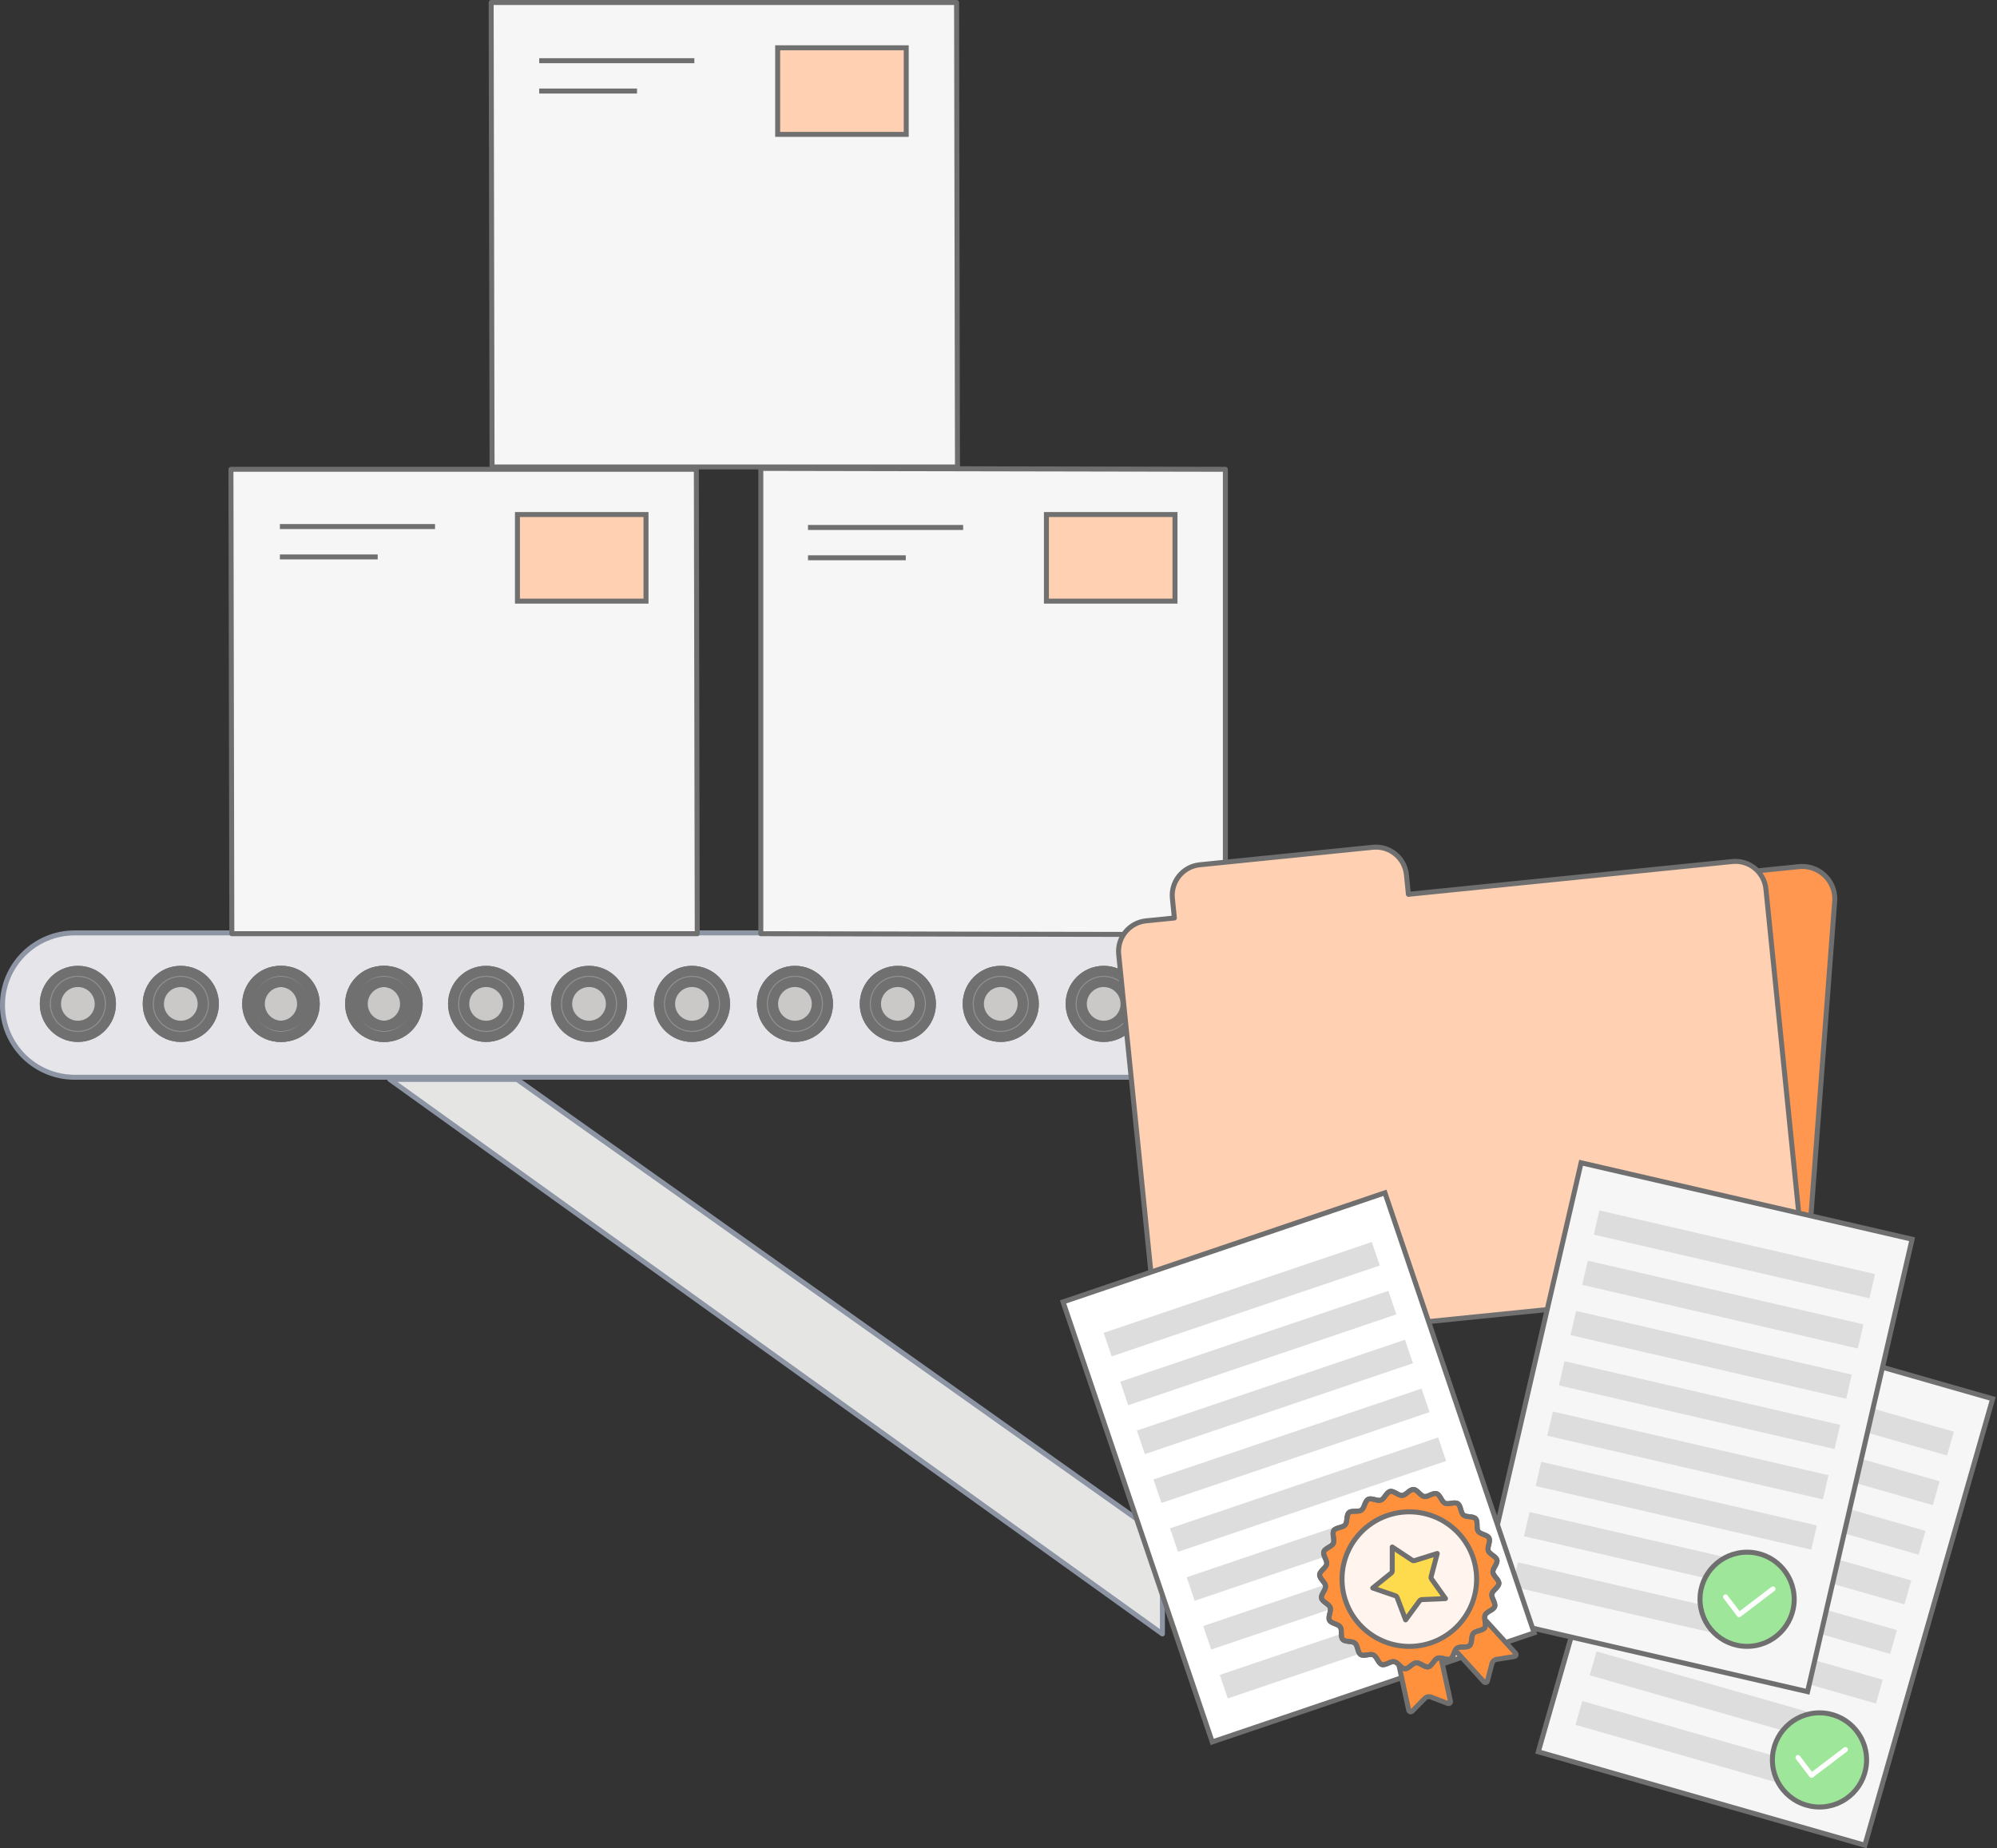 <?xml version="1.0" encoding="utf-8"?>
<!-- Generator: Adobe Illustrator 26.0.3, SVG Export Plug-In . SVG Version: 6.00 Build 0)  -->
<svg version="1.1" id="Layer_1" xmlns="http://www.w3.org/2000/svg" xmlns:xlink="http://www.w3.org/1999/xlink" x="0px" y="0px"
	 viewBox="0 0 400.29 370.56" style="enable-background:new 0 0 400.29 370.56;" xml:space="preserve">
<rect x="0" y="0" width="400.29" height="370.56" fill="#333333" stroke="none"/>
<style type="text/css">
	.st0{fill:#E5E5E4;}
	.st1{fill:none;stroke:#8D95A5;stroke-linecap:round;stroke-linejoin:round;}
	.st2{fill:#E6E6EA;}
	.st3{fill:#8E8F92;}
	.st4{fill:none;stroke:#707070;}
	.st5{fill:#CAC9C7;}
	.st6{fill:#666767;}
	.st7{fill:#F6F6F6;}
	.st8{fill:none;stroke:#6F6F70;stroke-linejoin:round;}
	.st9{fill:#FFD1B2;}
	.st10{fill:#FF9751;}
	.st11{fill:none;stroke:#6F6F70;stroke-linecap:round;stroke-linejoin:round;}
	.st12{fill:none;stroke:#6F6F70;stroke-width:1;stroke-miterlimit:10;}
	.st13{fill:#DDDDDD;}
	.st14{fill:#9EE69A;}
	.st15{fill:none;stroke:#6F6F70;stroke-width:1;stroke-miterlimit:4.001;}
	.st16{fill:none;stroke:#FFFFFF;stroke-linecap:round;stroke-linejoin:round;}
	.st17{fill:none;stroke:#6F6F70;stroke-width:1;stroke-miterlimit:10;}
	.st18{fill:#FFFFFF;}
	.st19{fill:none;stroke:#6F6F70;stroke-width:1;stroke-miterlimit:10.003;}
	.st20{fill:#FF913D;}
	.st21{fill:none;stroke:#6F6F70;stroke-miterlimit:10;}
	.st22{fill:#FFF4EE;}
	.st23{fill:none;stroke:#707070;stroke-width:1;stroke-miterlimit:4;}
	.st24{fill:#FEDB4D;}
</style>
<g id="Layer_7">
	<polygon class="st0" points="233,327.59 78.12,216.41 103.63,216.41 233,308.2 	"/>
	<polygon class="st1" points="233,327.59 78.12,216.41 103.63,216.41 233,308.2 	"/>
	<path class="st2" d="M14.97,187.04h234.98c7.99,0,14.47,6.48,14.47,14.47s-6.48,14.47-14.47,14.47H14.97
		c-7.99,0-14.47-6.48-14.47-14.47C0.5,193.52,6.97,187.04,14.97,187.04"/>
	<path class="st1" d="M14.97,187.04h234.98c7.99,0,14.47,6.48,14.47,14.47s-6.48,14.47-14.47,14.47H14.97
		c-7.99,0-14.47-6.48-14.47-14.47C0.5,193.52,6.97,187.04,14.97,187.04z"/>
	<path class="st3" d="M36.24,194.14c3.94,0,7.13,3.2,7.13,7.13c0,3.94-3.2,7.13-7.13,7.13c-3.94,0-7.13-3.19-7.13-7.13
		S32.3,194.14,36.24,194.14L36.24,194.14z M15.61,194.14c3.94,0,7.13,3.19,7.13,7.13s-3.19,7.13-7.13,7.13s-7.13-3.19-7.13-7.13
		C8.47,197.33,11.67,194.14,15.61,194.14"/>
	<path class="st4" d="M36.24,194.14c3.94,0,7.13,3.2,7.13,7.13c0,3.94-3.2,7.13-7.13,7.13c-3.94,0-7.13-3.19-7.13-7.13
		S32.3,194.14,36.24,194.14L36.24,194.14z M15.61,194.14c3.94,0,7.13,3.19,7.13,7.13s-3.19,7.13-7.13,7.13s-7.13-3.19-7.13-7.13
		C8.47,197.33,11.67,194.14,15.61,194.14z"/>
	<path class="st5" d="M36.24,196.39c2.69,0,4.88,2.19,4.88,4.88s-2.19,4.88-4.88,4.88c-2.69,0-4.88-2.18-4.88-4.88
		C31.36,198.58,33.55,196.39,36.24,196.39L36.24,196.39z M15.61,196.39c2.7,0,4.88,2.18,4.88,4.88c0,2.7-2.18,4.88-4.88,4.88
		c-2.69,0-4.88-2.18-4.88-4.87C10.72,198.58,12.9,196.4,15.61,196.39L15.61,196.39L15.61,196.39z"/>
	<path class="st4" d="M36.24,196.39c2.69,0,4.88,2.19,4.88,4.88s-2.19,4.88-4.88,4.88c-2.69,0-4.88-2.18-4.88-4.88
		C31.36,198.58,33.55,196.39,36.24,196.39L36.24,196.39z M15.61,196.39c2.7,0,4.88,2.18,4.88,4.88c0,2.7-2.18,4.88-4.88,4.88
		c-2.69,0-4.88-2.18-4.88-4.87C10.72,198.58,12.9,196.4,15.61,196.39L15.61,196.39L15.61,196.39z"/>
	<path class="st6" d="M43.37,201.27c0-3.94-3.19-7.13-7.13-7.13s-7.13,3.19-7.13,7.13s3.2,7.13,7.13,7.13
		C40.18,208.4,43.37,205.21,43.37,201.27 M42.37,201.27c0,3.38-2.75,6.13-6.13,6.13s-6.13-2.75-6.13-6.13s2.74-6.13,6.13-6.13
		S42.37,197.89,42.37,201.27"/>
	<path class="st4" d="M43.37,201.27c0-3.94-3.19-7.13-7.13-7.13s-7.13,3.19-7.13,7.13s3.2,7.13,7.13,7.13
		C40.18,208.4,43.37,205.21,43.37,201.27z M42.37,201.27c0,3.38-2.75,6.13-6.13,6.13s-6.13-2.75-6.13-6.13s2.74-6.13,6.13-6.13
		S42.37,197.89,42.37,201.27z"/>
	<path class="st6" d="M41.12,201.27c0-2.69-2.18-4.88-4.88-4.88l0,0c-2.7,0-4.88,2.19-4.88,4.88s2.19,4.88,4.88,4.88
		C38.94,206.15,41.12,203.97,41.12,201.27L41.12,201.27z M40.12,201.27c0,2.14-1.74,3.88-3.88,3.88s-3.88-1.74-3.88-3.88
		s1.74-3.88,3.88-3.88C38.38,197.4,40.12,199.13,40.12,201.27"/>
	<path class="st4" d="M41.12,201.27c0-2.69-2.18-4.88-4.88-4.88l0,0c-2.7,0-4.88,2.19-4.88,4.88s2.19,4.88,4.88,4.88
		C38.94,206.15,41.12,203.97,41.12,201.27L41.12,201.27z M40.12,201.27c0,2.14-1.74,3.88-3.88,3.88s-3.88-1.74-3.88-3.88
		s1.74-3.88,3.88-3.88C38.38,197.4,40.12,199.13,40.12,201.27z"/>
	<path class="st6" d="M20.49,201.27c0-2.7-2.18-4.88-4.88-4.89c-2.7,0-4.88,2.19-4.88,4.88l0,0c0,2.7,2.18,4.88,4.88,4.88
		C18.31,206.15,20.49,203.97,20.49,201.27L20.49,201.27z M19.49,201.27c0,2.14-1.74,3.88-3.88,3.88s-3.88-1.74-3.88-3.88
		s1.74-3.88,3.88-3.88S19.49,199.13,19.49,201.27L19.49,201.27z"/>
	<path class="st4" d="M20.49,201.27c0-2.7-2.18-4.88-4.88-4.89c-2.7,0-4.88,2.19-4.88,4.88l0,0c0,2.7,2.18,4.88,4.88,4.88
		C18.31,206.15,20.49,203.97,20.49,201.27L20.49,201.27z M19.49,201.27c0,2.14-1.74,3.88-3.88,3.88s-3.88-1.74-3.88-3.88
		s1.74-3.88,3.88-3.88S19.49,199.13,19.49,201.27L19.49,201.27z"/>
	<path class="st6" d="M22.74,201.27c0-3.94-3.19-7.13-7.13-7.13s-7.13,3.19-7.13,7.13s3.2,7.13,7.13,7.13
		C19.55,208.4,22.74,205.21,22.74,201.27 M21.74,201.27c-0.01,3.38-2.75,6.13-6.13,6.13c-3.38-0.01-6.13-2.75-6.13-6.13
		c0.01-3.38,2.75-6.13,6.13-6.13S21.74,197.89,21.74,201.27"/>
	<path class="st4" d="M22.74,201.27c0-3.94-3.19-7.13-7.13-7.13s-7.13,3.19-7.13,7.13s3.2,7.13,7.13,7.13
		C19.55,208.4,22.74,205.21,22.74,201.27z M21.74,201.27c-0.01,3.38-2.75,6.13-6.13,6.13c-3.38-0.01-6.13-2.75-6.13-6.13
		c0.01-3.38,2.75-6.13,6.13-6.13S21.74,197.89,21.74,201.27z"/>
	<path class="st3" d="M241.87,194.14c3.94,0,7.13,3.2,7.13,7.13c0,3.94-3.19,7.13-7.13,7.13s-7.13-3.19-7.13-7.13
		C234.73,197.33,237.93,194.14,241.87,194.14L241.87,194.14z M221.23,194.14c3.94,0,7.13,3.19,7.13,7.13s-3.19,7.13-7.13,7.13
		s-7.13-3.19-7.13-7.13S217.29,194.14,221.23,194.14L221.23,194.14L221.23,194.14z M200.6,194.14c3.94,0,7.13,3.19,7.13,7.13
		s-3.19,7.13-7.13,7.13s-7.13-3.19-7.13-7.13S196.66,194.14,200.6,194.14L200.6,194.14z M179.97,194.14c3.94,0,7.13,3.2,7.13,7.13
		c0,3.94-3.19,7.13-7.13,7.13s-7.13-3.19-7.13-7.13C172.84,197.33,176.03,194.14,179.97,194.14L179.97,194.14z M159.34,194.14
		c3.94,0,7.13,3.2,7.13,7.13c0,3.94-3.2,7.13-7.13,7.13c-3.94,0-7.13-3.19-7.13-7.13C152.2,197.33,155.4,194.14,159.34,194.14
		L159.34,194.14L159.34,194.14z M138.7,194.14c3.94,0,7.13,3.19,7.13,7.13s-3.19,7.13-7.13,7.13s-7.13-3.19-7.13-7.13l0,0
		C131.57,197.33,134.76,194.14,138.7,194.14L138.7,194.14z M118.07,194.14c3.94,0,7.13,3.19,7.13,7.13s-3.19,7.13-7.13,7.13
		c-3.94,0-7.13-3.19-7.13-7.13C110.94,197.33,114.13,194.14,118.07,194.14L118.07,194.14L118.07,194.14z M97.44,194.14
		c3.94,0,7.13,3.19,7.13,7.13s-3.19,7.13-7.13,7.13c-3.94,0-7.13-3.19-7.13-7.13l0,0C90.31,197.33,93.5,194.14,97.44,194.14
		L97.44,194.14z M76.8,194.14c3.94,0,7.13,3.19,7.13,7.13s-3.19,7.13-7.13,7.13c-3.94,0-7.13-3.19-7.13-7.13
		S72.87,194.14,76.8,194.14L76.8,194.14z M56.17,194.14c3.94,0,7.13,3.19,7.13,7.13s-3.19,7.13-7.13,7.13s-7.13-3.19-7.13-7.13l0,0
		C49.04,197.33,52.23,194.14,56.17,194.14L56.17,194.14L56.17,194.14z M77.09,194.14c3.94,0,7.13,3.19,7.14,7.13
		c0,3.94-3.19,7.13-7.13,7.14c-3.94,0-7.13-3.19-7.14-7.13l0,0C69.96,197.33,73.16,194.14,77.09,194.14L77.09,194.14z M56.46,194.14
		c3.94,0,7.13,3.19,7.13,7.13s-3.19,7.13-7.13,7.13s-7.13-3.19-7.13-7.13l0,0C49.33,197.33,52.52,194.14,56.46,194.14L56.46,194.14
		L56.46,194.14z"/>
	<path class="st4" d="M241.87,194.14c3.94,0,7.13,3.2,7.13,7.13c0,3.94-3.19,7.13-7.13,7.13s-7.13-3.19-7.13-7.13
		C234.73,197.33,237.93,194.14,241.87,194.14L241.87,194.14z M221.23,194.14c3.94,0,7.13,3.19,7.13,7.13s-3.19,7.13-7.13,7.13
		s-7.13-3.19-7.13-7.13S217.29,194.14,221.23,194.14L221.23,194.14L221.23,194.14z M200.6,194.14c3.94,0,7.13,3.19,7.13,7.13
		s-3.19,7.13-7.13,7.13s-7.13-3.19-7.13-7.13S196.66,194.14,200.6,194.14L200.6,194.14z M179.97,194.14c3.94,0,7.13,3.2,7.13,7.13
		c0,3.94-3.19,7.13-7.13,7.13s-7.13-3.19-7.13-7.13C172.84,197.33,176.03,194.14,179.97,194.14L179.97,194.14z M159.34,194.14
		c3.94,0,7.13,3.2,7.13,7.13c0,3.94-3.2,7.13-7.13,7.13c-3.94,0-7.13-3.19-7.13-7.13C152.2,197.33,155.4,194.14,159.34,194.14
		L159.34,194.14L159.34,194.14z M138.7,194.14c3.94,0,7.13,3.19,7.13,7.13s-3.19,7.13-7.13,7.13s-7.13-3.19-7.13-7.13l0,0
		C131.57,197.33,134.76,194.14,138.7,194.14L138.7,194.14z M118.07,194.14c3.94,0,7.13,3.19,7.13,7.13s-3.19,7.13-7.13,7.13
		c-3.94,0-7.13-3.19-7.13-7.13C110.94,197.33,114.13,194.14,118.07,194.14L118.07,194.14L118.07,194.14z M97.44,194.14
		c3.94,0,7.13,3.19,7.13,7.13s-3.19,7.13-7.13,7.13c-3.94,0-7.13-3.19-7.13-7.13l0,0C90.31,197.33,93.5,194.14,97.44,194.14
		L97.44,194.14z M76.8,194.14c3.94,0,7.13,3.19,7.13,7.13s-3.19,7.13-7.13,7.13c-3.94,0-7.13-3.19-7.13-7.13
		S72.87,194.14,76.8,194.14L76.8,194.14z M56.17,194.14c3.94,0,7.13,3.19,7.13,7.13s-3.19,7.13-7.13,7.13s-7.13-3.19-7.13-7.13l0,0
		C49.04,197.33,52.23,194.14,56.17,194.14L56.17,194.14L56.17,194.14z M77.09,194.14c3.94,0,7.13,3.19,7.14,7.13
		c0,3.94-3.19,7.13-7.13,7.14c-3.94,0-7.13-3.19-7.14-7.13l0,0C69.96,197.33,73.16,194.14,77.09,194.14L77.09,194.14z M56.46,194.14
		c3.94,0,7.13,3.19,7.13,7.13s-3.19,7.13-7.13,7.13s-7.13-3.19-7.13-7.13l0,0C49.33,197.33,52.52,194.14,56.46,194.14L56.46,194.14
		L56.46,194.14z"/>
	<path class="st5" d="M241.87,196.39c2.69,0,4.88,2.19,4.88,4.88s-2.19,4.88-4.88,4.88s-4.88-2.18-4.88-4.88
		C236.98,198.58,239.17,196.39,241.87,196.39L241.87,196.39z M221.23,196.39c2.7,0,4.88,2.18,4.88,4.88c0,2.69-2.18,4.88-4.88,4.88
		c-2.69,0-4.88-2.18-4.88-4.87c-0.01-2.69,2.17-4.88,4.87-4.89L221.23,196.39L221.23,196.39z M200.6,196.39
		c2.7,0,4.88,2.19,4.88,4.88c0,2.7-2.19,4.88-4.88,4.88s-4.88-2.19-4.88-4.88S197.9,196.39,200.6,196.39L200.6,196.39L200.6,196.39z
		 M179.97,196.39c2.69,0.01,4.87,2.19,4.87,4.89c-0.01,2.69-2.19,4.87-4.89,4.87c-2.69-0.01-4.87-2.19-4.87-4.88
		S177.26,196.39,179.97,196.39L179.97,196.39L179.97,196.39z M159.34,196.39c2.7,0.01,4.88,2.19,4.87,4.89
		c0,2.7-2.19,4.88-4.89,4.87c-2.69,0-4.87-2.18-4.87-4.87c-0.01-2.7,2.18-4.88,4.87-4.89H159.34L159.34,196.39z M138.7,196.39
		c2.7,0,4.88,2.19,4.88,4.88s-2.18,4.88-4.88,4.88c-2.69,0-4.88-2.18-4.88-4.88C133.82,198.58,136.01,196.39,138.7,196.39
		L138.7,196.39L138.7,196.39z M118.07,196.39c2.7,0,4.88,2.19,4.88,4.88c0,2.7-2.18,4.88-4.88,4.88s-4.88-2.19-4.88-4.88
		C113.19,198.58,115.37,196.39,118.07,196.39L118.07,196.39L118.07,196.39z M97.44,196.39c2.69,0,4.88,2.19,4.88,4.88
		s-2.18,4.88-4.88,4.88s-4.88-2.18-4.88-4.88C92.56,198.58,94.74,196.39,97.44,196.39L97.44,196.39L97.44,196.39z M76.81,196.39
		c2.7,0,4.88,2.19,4.87,4.89c0,2.7-2.19,4.88-4.89,4.87c-2.69,0-4.87-2.18-4.87-4.87C71.92,198.58,74.11,196.39,76.81,196.39
		L76.81,196.39z M56.18,196.39c2.7,0,4.88,2.18,4.88,4.88c0,2.69-2.18,4.88-4.88,4.88c-2.69,0-4.88-2.18-4.88-4.87
		C51.29,198.58,53.48,196.39,56.18,196.39L56.18,196.39L56.18,196.39z M77.1,196.39c2.7,0,4.88,2.18,4.88,4.88
		c0,2.69-2.18,4.88-4.88,4.88c-2.69,0-4.88-2.18-4.88-4.87C72.21,198.58,74.4,196.39,77.1,196.39L77.1,196.39L77.1,196.39z
		 M51.59,201.28c0-2.69,2.18-4.88,4.88-4.88s4.88,2.18,4.88,4.88c0,2.7-2.18,4.88-4.88,4.88S51.59,203.97,51.59,201.28"/>
	<path class="st4" d="M241.87,196.39c2.69,0,4.88,2.19,4.88,4.88s-2.19,4.88-4.88,4.88s-4.88-2.18-4.88-4.88
		C236.98,198.58,239.17,196.39,241.87,196.39L241.87,196.39z M221.23,196.39c2.7,0,4.88,2.18,4.88,4.88c0,2.69-2.18,4.88-4.88,4.88
		c-2.69,0-4.88-2.18-4.88-4.87c-0.01-2.69,2.17-4.88,4.87-4.89L221.23,196.39L221.23,196.39z M200.6,196.39
		c2.7,0,4.88,2.19,4.88,4.88c0,2.7-2.19,4.88-4.88,4.88s-4.88-2.19-4.88-4.88S197.9,196.39,200.6,196.39L200.6,196.39L200.6,196.39z
		 M179.97,196.39c2.69,0.01,4.87,2.19,4.87,4.89c-0.01,2.69-2.19,4.87-4.89,4.87c-2.69-0.01-4.87-2.19-4.87-4.88
		S177.26,196.39,179.97,196.39L179.97,196.39L179.97,196.39z M159.34,196.39c2.7,0.01,4.88,2.19,4.87,4.89
		c0,2.7-2.19,4.88-4.89,4.87c-2.69,0-4.87-2.18-4.87-4.87c-0.01-2.7,2.18-4.88,4.87-4.89H159.34L159.34,196.39z M138.7,196.39
		c2.7,0,4.88,2.19,4.88,4.88s-2.18,4.88-4.88,4.88c-2.69,0-4.88-2.18-4.88-4.88C133.82,198.58,136.01,196.39,138.7,196.39
		L138.7,196.39L138.7,196.39z M118.07,196.39c2.7,0,4.88,2.19,4.88,4.88c0,2.7-2.18,4.88-4.88,4.88s-4.88-2.19-4.88-4.88
		C113.19,198.58,115.37,196.39,118.07,196.39L118.07,196.39L118.07,196.39z M97.44,196.39c2.69,0,4.88,2.19,4.88,4.88
		s-2.18,4.88-4.88,4.88s-4.88-2.18-4.88-4.88C92.56,198.58,94.74,196.39,97.44,196.39L97.44,196.39L97.44,196.39z M76.81,196.39
		c2.7,0,4.88,2.19,4.87,4.89c0,2.7-2.19,4.88-4.89,4.87c-2.69,0-4.87-2.18-4.87-4.87C71.92,198.58,74.11,196.39,76.81,196.39
		L76.81,196.39z M56.18,196.39c2.7,0,4.88,2.18,4.88,4.88c0,2.69-2.18,4.88-4.88,4.88c-2.69,0-4.88-2.18-4.88-4.87
		C51.29,198.58,53.48,196.39,56.18,196.39L56.18,196.39L56.18,196.39z M77.1,196.39c2.7,0,4.88,2.18,4.88,4.88
		c0,2.69-2.18,4.88-4.88,4.88c-2.69,0-4.88-2.18-4.88-4.87C72.21,198.58,74.4,196.39,77.1,196.39L77.1,196.39L77.1,196.39z
		 M51.59,201.28c0-2.69,2.18-4.88,4.88-4.88s4.88,2.18,4.88,4.88c0,2.7-2.18,4.88-4.88,4.88S51.59,203.97,51.59,201.28z"/>
	<path class="st6" d="M249,201.27c0-3.94-3.19-7.13-7.13-7.13s-7.13,3.19-7.13,7.13s3.19,7.13,7.13,7.13S249,205.21,249,201.27
		 M247.99,201.27c0,3.38-2.75,6.13-6.13,6.13s-6.13-2.75-6.13-6.13s2.75-6.13,6.13-6.13C245.25,195.14,247.99,197.89,247.99,201.27"
		/>
	<path class="st4" d="M249,201.27c0-3.94-3.19-7.13-7.13-7.13s-7.13,3.19-7.13,7.13s3.19,7.13,7.13,7.13S249,205.21,249,201.27z
		 M247.99,201.27c0,3.38-2.75,6.13-6.13,6.13s-6.13-2.75-6.13-6.13s2.75-6.13,6.13-6.13C245.25,195.14,247.99,197.89,247.99,201.27z
		"/>
	<path class="st6" d="M246.75,201.27c0-2.69-2.18-4.88-4.88-4.88l0,0c-2.7,0-4.88,2.18-4.88,4.88l0,0c0,2.69,2.19,4.88,4.88,4.88
		C244.56,206.15,246.75,203.97,246.75,201.27 M245.75,201.27c0,2.14-1.74,3.88-3.88,3.88s-3.88-1.74-3.88-3.88s1.74-3.88,3.88-3.88
		C244.01,197.4,245.74,199.13,245.75,201.27"/>
	<path class="st4" d="M246.75,201.27c0-2.69-2.18-4.88-4.88-4.88l0,0c-2.7,0-4.88,2.18-4.88,4.88l0,0c0,2.69,2.19,4.88,4.88,4.88
		C244.56,206.15,246.75,203.97,246.75,201.27z M245.75,201.27c0,2.14-1.74,3.88-3.88,3.88s-3.88-1.74-3.88-3.88s1.74-3.88,3.88-3.88
		C244.01,197.4,245.74,199.13,245.75,201.27z"/>
	<path class="st6" d="M226.11,201.27c0-2.7-2.18-4.88-4.87-4.89h-0.01c-2.7,0-4.88,2.19-4.88,4.88v0.01c0,2.7,2.18,4.88,4.88,4.88
		C223.93,206.15,226.11,203.97,226.11,201.27L226.11,201.27z M225.11,201.27c0,2.14-1.74,3.88-3.88,3.88s-3.88-1.74-3.88-3.88
		s1.74-3.88,3.88-3.88C223.38,197.39,225.11,199.13,225.11,201.27L225.11,201.27z"/>
	<path class="st4" d="M226.11,201.27c0-2.7-2.18-4.88-4.87-4.89h-0.01c-2.7,0-4.88,2.19-4.88,4.88v0.01c0,2.7,2.18,4.88,4.88,4.88
		C223.93,206.15,226.11,203.97,226.11,201.27L226.11,201.27z M225.11,201.27c0,2.14-1.74,3.88-3.88,3.88s-3.88-1.74-3.88-3.88
		s1.74-3.88,3.88-3.88C223.38,197.39,225.11,199.13,225.11,201.27L225.11,201.27z"/>
	<path class="st6" d="M205.48,201.27c0-2.69-2.18-4.88-4.88-4.88l0,0c-2.69,0-4.88,2.18-4.88,4.88l0,0
		c0.01,2.69,2.19,4.88,4.88,4.88C203.3,206.15,205.48,203.96,205.48,201.27L205.48,201.27z M204.48,201.27
		c0,2.14-1.74,3.88-3.88,3.88s-3.88-1.74-3.88-3.88s1.74-3.88,3.88-3.88S204.48,199.13,204.48,201.27"/>
	<path class="st4" d="M205.48,201.27c0-2.69-2.18-4.88-4.88-4.88l0,0c-2.69,0-4.88,2.18-4.88,4.88l0,0
		c0.01,2.69,2.19,4.88,4.88,4.88C203.3,206.15,205.48,203.96,205.48,201.27L205.48,201.27z M204.48,201.27
		c0,2.14-1.74,3.88-3.88,3.88s-3.88-1.74-3.88-3.88s1.74-3.88,3.88-3.88S204.48,199.13,204.48,201.27z"/>
	<path class="st6" d="M184.85,201.27c0-2.69-2.18-4.88-4.88-4.88l0,0c-2.69,0-4.88,2.18-4.88,4.88l0,0c0,2.7,2.19,4.88,4.89,4.88
		l0,0C182.67,206.15,184.85,203.97,184.85,201.27L184.85,201.27L184.85,201.27z M183.85,201.27c0,2.14-1.74,3.88-3.88,3.88
		s-3.88-1.74-3.88-3.88c0.01-2.14,1.74-3.88,3.88-3.88S183.84,199.13,183.85,201.27"/>
	<path class="st4" d="M184.85,201.27c0-2.69-2.18-4.88-4.88-4.88l0,0c-2.69,0-4.88,2.18-4.88,4.88l0,0c0,2.7,2.19,4.88,4.89,4.88
		l0,0C182.67,206.15,184.85,203.97,184.85,201.27L184.85,201.27L184.85,201.27z M183.85,201.27c0,2.14-1.74,3.88-3.88,3.88
		s-3.88-1.74-3.88-3.88c0.01-2.14,1.74-3.88,3.88-3.88S183.84,199.13,183.85,201.27z"/>
	<path class="st6" d="M164.22,201.27c0-2.7-2.18-4.88-4.88-4.89c-2.7,0-4.88,2.19-4.88,4.88v0.01c0,2.7,2.19,4.88,4.88,4.88h0.01
		C162.04,206.15,164.22,203.97,164.22,201.27L164.22,201.27z M163.22,201.27c0,2.14-1.74,3.88-3.88,3.88s-3.88-1.74-3.88-3.88
		s1.74-3.88,3.88-3.88C161.48,197.39,163.22,199.13,163.22,201.27L163.22,201.27z"/>
	<path class="st4" d="M164.22,201.27c0-2.7-2.18-4.88-4.88-4.89c-2.7,0-4.88,2.19-4.88,4.88v0.01c0,2.7,2.19,4.88,4.88,4.88h0.01
		C162.04,206.15,164.22,203.97,164.22,201.27L164.22,201.27z M163.22,201.27c0,2.14-1.74,3.88-3.88,3.88s-3.88-1.74-3.88-3.88
		s1.74-3.88,3.88-3.88C161.48,197.39,163.22,199.13,163.22,201.27L163.22,201.27z"/>
	<path class="st6" d="M143.58,201.27c0-2.69-2.18-4.88-4.88-4.88l0,0c-2.69,0-4.88,2.18-4.88,4.88l0,0c0,2.69,2.19,4.88,4.88,4.88
		C141.4,206.15,143.58,203.97,143.58,201.27L143.58,201.27z M142.58,201.27c0,2.14-1.74,3.88-3.88,3.88s-3.88-1.74-3.88-3.88
		s1.74-3.88,3.88-3.88C140.85,197.39,142.58,199.13,142.58,201.27L142.58,201.27z"/>
	<path class="st4" d="M143.58,201.27c0-2.69-2.18-4.88-4.88-4.88l0,0c-2.69,0-4.88,2.18-4.88,4.88l0,0c0,2.69,2.19,4.88,4.88,4.88
		C141.4,206.15,143.58,203.97,143.58,201.27L143.58,201.27z M142.58,201.27c0,2.14-1.74,3.88-3.88,3.88s-3.88-1.74-3.88-3.88
		s1.74-3.88,3.88-3.88C140.85,197.39,142.58,199.13,142.58,201.27L142.58,201.27z"/>
	<path class="st6" d="M122.95,201.27c0-2.69-2.18-4.88-4.88-4.88l0,0c-2.69,0-4.88,2.18-4.88,4.88l0,0c0,2.7,2.19,4.88,4.88,4.88
		S122.95,203.97,122.95,201.27L122.95,201.27z M121.95,201.27c0,2.14-1.74,3.88-3.88,3.88c-2.14,0-3.88-1.74-3.88-3.88
		s1.74-3.88,3.88-3.88C120.21,197.39,121.95,199.13,121.95,201.27"/>
	<path class="st4" d="M122.95,201.27c0-2.69-2.18-4.88-4.88-4.88l0,0c-2.69,0-4.88,2.18-4.88,4.88l0,0c0,2.7,2.19,4.88,4.88,4.88
		S122.95,203.97,122.95,201.27L122.95,201.27z M121.95,201.27c0,2.14-1.74,3.88-3.88,3.88c-2.14,0-3.88-1.74-3.88-3.88
		s1.74-3.88,3.88-3.88C120.21,197.39,121.95,199.13,121.95,201.27z"/>
	<path class="st6" d="M102.32,201.27c0-2.69-2.18-4.88-4.88-4.88s-4.88,2.18-4.88,4.88l0,0c0.01,2.69,2.19,4.88,4.88,4.88
		C100.13,206.15,102.32,203.96,102.32,201.27L102.32,201.27z M101.32,201.27c0,2.14-1.74,3.88-3.88,3.88s-3.88-1.74-3.88-3.88
		s1.74-3.88,3.88-3.88C99.58,197.39,101.31,199.13,101.32,201.27"/>
	<path class="st4" d="M102.32,201.27c0-2.69-2.18-4.88-4.88-4.88s-4.88,2.18-4.88,4.88l0,0c0.01,2.69,2.19,4.88,4.88,4.88
		C100.13,206.15,102.32,203.96,102.32,201.27L102.32,201.27z M101.32,201.27c0,2.14-1.74,3.88-3.88,3.88s-3.88-1.74-3.88-3.88
		s1.74-3.88,3.88-3.88C99.58,197.39,101.31,199.13,101.32,201.27z"/>
	<path class="st6" d="M81.69,201.27c0-2.7-2.18-4.88-4.88-4.89c-2.7,0-4.88,2.19-4.88,4.89c0.01,2.7,2.19,4.88,4.89,4.88
		C79.51,206.15,81.69,203.96,81.69,201.27L81.69,201.27z M80.69,201.27c0,2.14-1.74,3.88-3.88,3.88s-3.88-1.74-3.88-3.88
		s1.74-3.88,3.88-3.88S80.68,199.13,80.69,201.27"/>
	<path class="st4" d="M81.69,201.27c0-2.7-2.18-4.88-4.88-4.89c-2.7,0-4.88,2.19-4.88,4.89c0.01,2.7,2.19,4.88,4.89,4.88
		C79.51,206.15,81.69,203.96,81.69,201.27L81.69,201.27z M80.69,201.27c0,2.14-1.74,3.88-3.88,3.88s-3.88-1.74-3.88-3.88
		s1.74-3.88,3.88-3.88S80.68,199.13,80.69,201.27z"/>
	<path class="st6" d="M61.05,201.27c0-2.7-2.18-4.88-4.88-4.89c-2.7,0-4.88,2.19-4.88,4.88v0.01c0,2.7,2.18,4.88,4.88,4.88
		C58.87,206.15,61.05,203.97,61.05,201.27 M60.05,201.27c0,2.14-1.74,3.88-3.88,3.88s-3.88-1.74-3.88-3.88s1.74-3.88,3.88-3.88
		C58.32,197.39,60.05,199.13,60.05,201.27"/>
	<path class="st4" d="M61.05,201.27c0-2.7-2.18-4.88-4.88-4.89c-2.7,0-4.88,2.19-4.88,4.88v0.01c0,2.7,2.18,4.88,4.88,4.88
		C58.87,206.15,61.05,203.97,61.05,201.27z M60.05,201.27c0,2.14-1.74,3.88-3.88,3.88s-3.88-1.74-3.88-3.88s1.74-3.88,3.88-3.88
		C58.32,197.39,60.05,199.13,60.05,201.27z"/>
	<path class="st6" d="M81.97,201.27c0-2.7-2.18-4.88-4.87-4.89h-0.01c-2.7,0.01-4.88,2.19-4.88,4.89s2.18,4.88,4.88,4.88
		S81.97,203.97,81.97,201.27 M80.97,201.27c0,2.14-1.74,3.88-3.88,3.88s-3.88-1.74-3.88-3.88s1.74-3.88,3.88-3.88
		C79.24,197.4,80.97,199.13,80.97,201.27L80.97,201.27z"/>
	<path class="st4" d="M81.97,201.27c0-2.7-2.18-4.88-4.87-4.89h-0.01c-2.7,0.01-4.88,2.19-4.88,4.89s2.18,4.88,4.88,4.88
		S81.97,203.97,81.97,201.27z M80.97,201.27c0,2.14-1.74,3.88-3.88,3.88s-3.88-1.74-3.88-3.88s1.74-3.88,3.88-3.88
		C79.24,197.4,80.97,199.13,80.97,201.27L80.97,201.27z"/>
	<path class="st6" d="M61.34,201.27c0-2.7-2.18-4.88-4.88-4.89c-2.7,0-4.88,2.19-4.88,4.88v0.01c0,2.7,2.19,4.88,4.89,4.88
		C59.17,206.15,61.35,203.97,61.34,201.27L61.34,201.27z M60.34,201.27c0,2.14-1.74,3.88-3.88,3.88s-3.88-1.74-3.88-3.88
		s1.74-3.88,3.88-3.88S60.34,199.13,60.34,201.27"/>
	<path class="st4" d="M61.34,201.27c0-2.7-2.18-4.88-4.88-4.89c-2.7,0-4.88,2.19-4.88,4.88v0.01c0,2.7,2.19,4.88,4.89,4.88
		C59.17,206.15,61.35,203.97,61.34,201.27L61.34,201.27z M60.34,201.27c0,2.14-1.74,3.88-3.88,3.88s-3.88-1.74-3.88-3.88
		s1.74-3.88,3.88-3.88S60.34,199.13,60.34,201.27z"/>
	<path class="st6" d="M228.37,201.27c0-3.94-3.19-7.13-7.13-7.13s-7.13,3.19-7.13,7.13s3.2,7.13,7.13,7.13
		C225.17,208.4,228.36,205.21,228.37,201.27 M227.36,201.27c-0.01,3.38-2.75,6.13-6.13,6.13c-3.38-0.01-6.13-2.75-6.13-6.13
		c0.01-3.38,2.75-6.13,6.13-6.13C224.62,195.14,227.36,197.89,227.36,201.27"/>
	<path class="st4" d="M228.37,201.27c0-3.94-3.19-7.13-7.13-7.13s-7.13,3.19-7.13,7.13s3.2,7.13,7.13,7.13
		C225.17,208.4,228.36,205.21,228.37,201.27z M227.36,201.27c-0.01,3.38-2.75,6.13-6.13,6.13c-3.38-0.01-6.13-2.75-6.13-6.13
		c0.01-3.38,2.75-6.13,6.13-6.13C224.62,195.14,227.36,197.89,227.36,201.27z"/>
	<path class="st6" d="M207.73,201.27c0-3.94-3.19-7.13-7.13-7.13s-7.13,3.19-7.13,7.13s3.2,7.13,7.13,7.13
		C204.54,208.4,207.73,205.21,207.73,201.27 M206.73,201.27c-0.01,3.38-2.75,6.13-6.13,6.13s-6.13-2.75-6.13-6.13
		s2.75-6.13,6.13-6.13C203.99,195.14,206.73,197.89,206.73,201.27"/>
	<path class="st4" d="M207.73,201.27c0-3.94-3.19-7.13-7.13-7.13s-7.13,3.19-7.13,7.13s3.2,7.13,7.13,7.13
		C204.54,208.4,207.73,205.21,207.73,201.27z M206.73,201.27c-0.01,3.38-2.75,6.13-6.13,6.13s-6.13-2.75-6.13-6.13
		s2.75-6.13,6.13-6.13C203.99,195.14,206.73,197.89,206.73,201.27z"/>
	<path class="st6" d="M187.1,201.27c0-3.94-3.19-7.13-7.13-7.13s-7.13,3.19-7.13,7.13s3.2,7.13,7.13,7.13
		C183.91,208.4,187.1,205.21,187.1,201.27 M186.1,201.27c-0.01,3.38-2.75,6.12-6.13,6.13c-3.39,0-6.13-2.75-6.13-6.13
		s2.75-6.13,6.13-6.13S186.09,197.89,186.1,201.27"/>
	<path class="st4" d="M187.1,201.27c0-3.94-3.19-7.13-7.13-7.13s-7.13,3.19-7.13,7.13s3.2,7.13,7.13,7.13
		C183.91,208.4,187.1,205.21,187.1,201.27z M186.1,201.27c-0.01,3.38-2.75,6.12-6.13,6.13c-3.39,0-6.13-2.75-6.13-6.13
		s2.75-6.13,6.13-6.13S186.09,197.89,186.1,201.27z"/>
	<path class="st6" d="M166.47,201.27c0-3.94-3.19-7.13-7.13-7.13s-7.13,3.19-7.13,7.13s3.19,7.13,7.13,7.13
		C163.28,208.4,166.47,205.21,166.47,201.27 M165.47,201.27c0,3.38-2.75,6.13-6.13,6.13s-6.13-2.75-6.13-6.13
		c0.01-3.38,2.75-6.13,6.13-6.13S165.46,197.89,165.47,201.27"/>
	<path class="st4" d="M166.47,201.27c0-3.94-3.19-7.13-7.13-7.13s-7.13,3.19-7.13,7.13s3.19,7.13,7.13,7.13
		C163.28,208.4,166.47,205.21,166.47,201.27z M165.47,201.27c0,3.38-2.75,6.13-6.13,6.13s-6.13-2.75-6.13-6.13
		c0.01-3.38,2.75-6.13,6.13-6.13S165.46,197.89,165.47,201.27z"/>
	<path class="st6" d="M145.84,201.27c0-3.94-3.19-7.13-7.13-7.13s-7.13,3.19-7.13,7.13s3.19,7.13,7.13,7.13
		C142.64,208.4,145.84,205.21,145.84,201.27 M144.84,201.27c-0.01,3.39-2.75,6.13-6.13,6.13c-3.38-0.01-6.12-2.75-6.13-6.13
		c0-3.38,2.74-6.13,6.13-6.13C142.09,195.14,144.83,197.89,144.84,201.27"/>
	<path class="st4" d="M145.84,201.27c0-3.94-3.19-7.13-7.13-7.13s-7.13,3.19-7.13,7.13s3.19,7.13,7.13,7.13
		C142.64,208.4,145.84,205.21,145.84,201.27z M144.84,201.27c-0.01,3.39-2.75,6.13-6.13,6.13c-3.38-0.01-6.12-2.75-6.13-6.13
		c0-3.38,2.74-6.13,6.13-6.13C142.09,195.14,144.83,197.89,144.84,201.27z"/>
	<path class="st6" d="M125.2,201.27c0-3.94-3.19-7.13-7.13-7.13l0,0c-3.94,0-7.13,3.19-7.13,7.13s3.19,7.13,7.13,7.13
		C122.01,208.4,125.2,205.21,125.2,201.27 M124.2,201.27c0,3.38-2.75,6.13-6.13,6.13s-6.13-2.75-6.13-6.13s2.75-6.13,6.13-6.13
		C121.46,195.14,124.2,197.89,124.2,201.27"/>
	<path class="st4" d="M125.2,201.27c0-3.94-3.19-7.13-7.13-7.13l0,0c-3.94,0-7.13,3.19-7.13,7.13s3.19,7.13,7.13,7.13
		C122.01,208.4,125.2,205.21,125.2,201.27z M124.2,201.27c0,3.38-2.75,6.13-6.13,6.13s-6.13-2.75-6.13-6.13s2.75-6.13,6.13-6.13
		C121.46,195.14,124.2,197.89,124.2,201.27z"/>
	<path class="st6" d="M104.57,201.27c0-3.94-3.19-7.13-7.13-7.13l0,0c-3.94,0-7.13,3.19-7.13,7.13s3.19,7.13,7.13,7.13
		C101.38,208.4,104.57,205.21,104.57,201.27 M103.57,201.27c-0.01,3.39-2.75,6.13-6.13,6.13s-6.13-2.75-6.13-6.13
		s2.75-6.13,6.13-6.13S103.57,197.89,103.57,201.27"/>
	<path class="st4" d="M104.57,201.27c0-3.94-3.19-7.13-7.13-7.13l0,0c-3.94,0-7.13,3.19-7.13,7.13s3.19,7.13,7.13,7.13
		C101.38,208.4,104.57,205.21,104.57,201.27z M103.57,201.27c-0.01,3.39-2.75,6.13-6.13,6.13s-6.13-2.75-6.13-6.13
		s2.75-6.13,6.13-6.13S103.57,197.89,103.57,201.27z"/>
	<path class="st6" d="M83.94,201.27c0-3.94-3.19-7.13-7.13-7.13c-3.94,0-7.13,3.19-7.13,7.13s3.19,7.13,7.13,7.13
		C80.74,208.4,83.94,205.21,83.94,201.27 M82.94,201.27c-0.01,3.38-2.75,6.13-6.13,6.13s-6.13-2.75-6.13-6.13s2.75-6.13,6.13-6.13
		S82.93,197.89,82.94,201.27"/>
	<path class="st4" d="M83.94,201.27c0-3.94-3.19-7.13-7.13-7.13c-3.94,0-7.13,3.19-7.13,7.13s3.19,7.13,7.13,7.13
		C80.74,208.4,83.94,205.21,83.94,201.27z M82.94,201.27c-0.01,3.38-2.75,6.13-6.13,6.13s-6.13-2.75-6.13-6.13s2.75-6.13,6.13-6.13
		S82.93,197.89,82.94,201.27z"/>
	<path class="st6" d="M63.31,201.27c0-3.94-3.19-7.13-7.13-7.13s-7.13,3.19-7.13,7.13s3.19,7.13,7.13,7.13
		C60.11,208.4,63.31,205.21,63.31,201.27L63.31,201.27z M62.3,201.27c0,3.39-2.75,6.13-6.13,6.13c-3.39,0-6.13-2.75-6.13-6.13
		c0.01-3.38,2.75-6.13,6.13-6.13C59.56,195.14,62.3,197.89,62.3,201.27"/>
	<path class="st4" d="M63.31,201.27c0-3.94-3.19-7.13-7.13-7.13s-7.13,3.19-7.13,7.13s3.19,7.13,7.13,7.13
		C60.11,208.4,63.31,205.21,63.31,201.27L63.31,201.27z M62.3,201.27c0,3.39-2.75,6.13-6.13,6.13c-3.39,0-6.13-2.75-6.13-6.13
		c0.01-3.38,2.75-6.13,6.13-6.13C59.56,195.14,62.3,197.89,62.3,201.27z"/>
	<path class="st6" d="M84.23,201.27c0-3.94-3.19-7.13-7.13-7.13c-3.94,0-7.13,3.19-7.13,7.13l0,0c0,3.94,3.19,7.13,7.13,7.13l0,0
		C81.03,208.4,84.23,205.21,84.23,201.27L84.23,201.27z M83.23,201.27c0,3.39-2.75,6.13-6.13,6.13c-3.39,0-6.13-2.75-6.13-6.13
		c0.01-3.38,2.75-6.13,6.13-6.13S83.22,197.89,83.23,201.27"/>
	<path class="st4" d="M84.23,201.27c0-3.94-3.19-7.13-7.13-7.13c-3.94,0-7.13,3.19-7.13,7.13l0,0c0,3.94,3.19,7.13,7.13,7.13l0,0
		C81.03,208.4,84.23,205.21,84.23,201.27L84.23,201.27z M83.23,201.27c0,3.39-2.75,6.13-6.13,6.13c-3.39,0-6.13-2.75-6.13-6.13
		c0.01-3.38,2.75-6.13,6.13-6.13S83.22,197.89,83.23,201.27z"/>
	<path class="st6" d="M63.59,201.27c0-3.94-3.19-7.13-7.13-7.13l0,0c-3.94,0-7.13,3.19-7.13,7.13s3.19,7.13,7.13,7.13
		C60.4,208.4,63.59,205.21,63.59,201.27 M62.59,201.27c0,3.38-2.75,6.13-6.13,6.13c-3.38-0.01-6.13-2.75-6.13-6.13
		s2.75-6.13,6.13-6.13C59.85,195.14,62.59,197.89,62.59,201.27"/>
	<path class="st4" d="M63.59,201.27c0-3.94-3.19-7.13-7.13-7.13l0,0c-3.94,0-7.13,3.19-7.13,7.13s3.19,7.13,7.13,7.13
		C60.4,208.4,63.59,205.21,63.59,201.27z M62.59,201.27c0,3.38-2.75,6.13-6.13,6.13c-3.38-0.01-6.13-2.75-6.13-6.13
		s2.75-6.13,6.13-6.13C59.85,195.14,62.59,197.89,62.59,201.27z"/>
</g>
<g id="Layer_6">
	<polygon class="st7" points="245.62,187.38 152.5,187.2 152.5,93.91 245.62,94.09 	"/>
	<polygon class="st8" points="245.62,187.38 152.5,187.2 152.5,93.91 245.62,94.09 	"/>
	<line class="st8" x1="161.96" y1="105.75" x2="193.06" y2="105.75"/>
	<line class="st8" x1="161.96" y1="111.83" x2="181.56" y2="111.83"/>
	<rect x="209.75" y="103.16" class="st9" width="25.77" height="17.36"/>
	<rect x="209.75" y="103.16" class="st4" width="25.77" height="17.36"/>
	<polygon class="st7" points="139.76,187.2 46.47,187.2 46.29,94.09 139.58,94.09 	"/>
	<polygon class="st8" points="139.76,187.2 46.47,187.2 46.29,94.09 139.58,94.09 	"/>
	<line class="st8" x1="56.1" y1="105.57" x2="87.2" y2="105.57"/>
	<line class="st8" x1="56.1" y1="111.66" x2="75.71" y2="111.66"/>
	<rect x="103.72" y="103.16" class="st9" width="25.77" height="17.36"/>
	<rect x="103.72" y="103.16" class="st4" width="25.77" height="17.36"/>
	<polygon class="st7" points="191.92,93.62 98.63,93.62 98.45,0.5 191.74,0.5 	"/>
	<polygon class="st8" points="191.92,93.62 98.63,93.62 98.45,0.5 191.74,0.5 	"/>
	<line class="st8" x1="108.08" y1="12.17" x2="139.18" y2="12.17"/>
	<line class="st8" x1="108.08" y1="18.25" x2="127.69" y2="18.25"/>
	<rect x="155.88" y="9.58" class="st9" width="25.77" height="17.36"/>
	<rect x="155.88" y="9.58" class="st4" width="25.77" height="17.36"/>
</g>
<g id="Layer_5">
	<path class="st10" d="M361.97,257.31l5.81-76.94c0.07-3.6-2.8-6.58-6.4-6.65c-0.26-0.01-0.52,0.01-0.78,0.03l-39.78,4.03
		L361.97,257.31z"/>
	<path class="st11" d="M361.97,257.31l5.81-76.94c0.07-3.6-2.8-6.58-6.4-6.65c-0.26-0.01-0.52,0.01-0.78,0.03l-39.78,4.03
		L361.97,257.31z"/>
	<path class="st9" d="M353.97,178.23l8.01,79.08l-129.73,13.13l-8.01-79.09c-0.34-3.38,2.12-6.39,5.49-6.73l5.67-0.57l-0.4-3.93
		c-0.34-3.38,2.12-6.4,5.5-6.74l34.67-3.51c3.38-0.34,6.4,2.12,6.74,5.5l0.4,3.93l64.91-6.57
		C350.61,172.38,353.62,174.84,353.97,178.23L353.97,178.23"/>
	<path class="st11" d="M353.97,178.23l8.01,79.08l-129.73,13.13l-8.01-79.09c-0.34-3.38,2.12-6.39,5.49-6.73l5.67-0.57l-0.4-3.93
		c-0.34-3.38,2.12-6.4,5.5-6.74l34.67-3.51c3.38-0.34,6.4,2.12,6.74,5.5l0.4,3.93l64.91-6.57
		C350.61,172.38,353.62,174.84,353.97,178.23L353.97,178.23z"/>
</g>
<g id="Layer_4">
	
		<rect x="307.53" y="281.73" transform="matrix(0.275 -0.961 0.961 0.275 -46.968 569.281)" class="st7" width="93.14" height="68.12"/>
	
		<rect x="307.53" y="281.73" transform="matrix(0.275 -0.961 0.961 0.275 -46.968 569.281)" class="st12" width="93.14" height="68.12"/>
	
		<rect x="361.43" y="253.21" transform="matrix(0.275 -0.961 0.961 0.275 -6.965 553.917)" class="st13" width="4.97" height="56.73"/>
	
		<rect x="358.58" y="263.16" transform="matrix(0.275 -0.961 0.961 0.275 -18.595 558.391)" class="st13" width="4.97" height="56.73"/>
	
		<rect x="355.74" y="273.11" transform="matrix(0.275 -0.961 0.961 0.275 -30.222 562.865)" class="st13" width="4.97" height="56.73"/>
	
		<rect x="352.89" y="283.06" transform="matrix(0.275 -0.961 0.961 0.275 -41.851 567.338)" class="st13" width="4.97" height="56.73"/>
	
		<rect x="350.03" y="293.01" transform="matrix(0.275 -0.961 0.961 0.275 -53.485 571.801)" class="st13" width="4.97" height="56.73"/>
	
		<rect x="347.19" y="302.96" transform="matrix(0.275 -0.961 0.961 0.275 -65.113 576.275)" class="st13" width="4.97" height="56.73"/>
	
		<rect x="339.66" y="316.43" transform="matrix(0.275 -0.961 0.961 0.275 -78.836 575.276)" class="st13" width="4.98" height="47"/>
	
		<rect x="338.54" y="325.07" transform="matrix(0.275 -0.961 0.961 0.275 -89.686 581.76)" class="st13" width="4.97" height="50.59"/>
	<path class="st14" d="M351.47,311.28c5.17,0.7,8.79,5.46,8.08,10.63c-0.7,5.17-5.46,8.79-10.63,8.08
		c-5.17-0.7-8.79-5.46-8.08-10.63C341.55,314.19,346.3,310.57,351.47,311.28"/>
	<ellipse class="st15" cx="350.19" cy="320.64" rx="9.44" ry="9.44"/>
	<polyline class="st16" points="345.88,320.16 348.6,323.73 355.39,318.56 	"/>
	
		<rect x="293.19" y="252.01" transform="matrix(0.225 -0.974 0.974 0.225 -15.456 552.702)" class="st7" width="93.13" height="68.12"/>
	
		<rect x="293.19" y="252.01" transform="matrix(0.225 -0.974 0.974 0.225 -15.456 552.702)" class="st17" width="93.13" height="68.12"/>
	
		<rect x="345.29" y="223.03" transform="matrix(0.225 -0.974 0.974 0.225 24.547 533.661)" class="st13" width="4.98" height="56.73"/>
	
		<rect x="342.96" y="233.11" transform="matrix(0.225 -0.974 0.974 0.225 12.928 539.196)" class="st13" width="4.98" height="56.73"/>
	
		<rect x="340.63" y="243.19" transform="matrix(0.225 -0.974 0.974 0.225 1.296 544.736)" class="st13" width="4.98" height="56.73"/>
	
		<rect x="338.31" y="253.27" transform="matrix(0.225 -0.974 0.974 0.225 -10.33 550.287)" class="st13" width="4.98" height="56.73"/>
	
		<rect x="335.97" y="263.36" transform="matrix(0.225 -0.974 0.974 0.225 -21.96 555.829)" class="st13" width="4.98" height="56.73"/>
	
		<rect x="333.64" y="273.44" transform="matrix(0.225 -0.974 0.974 0.225 -33.592 561.369)" class="st13" width="4.98" height="56.73"/>
	
		<rect x="326.58" y="287.29" transform="matrix(0.225 -0.974 0.974 0.225 -47.826 561.45)" class="st13" width="4.98" height="47.01"/>
	
		<rect x="325.45" y="296.42" transform="matrix(0.225 -0.974 0.974 0.225 -58.798 568.383)" class="st13" width="4.98" height="49.47"/>
</g>
<g id="Layer_3">
	<path class="st14" d="M351.47,311.28c5.17,0.7,8.79,5.46,8.08,10.63c-0.7,5.17-5.46,8.79-10.63,8.08
		c-5.17-0.7-8.79-5.46-8.08-10.63C341.54,314.19,346.3,310.57,351.47,311.28"/>
	<ellipse class="st15" cx="350.2" cy="320.64" rx="9.44" ry="9.44"/>
	<polyline class="st16" points="345.88,320.16 348.6,323.73 355.39,318.56 	"/>
	<path class="st14" d="M365.99,343.49c5.17,0.7,8.79,5.46,8.08,10.63c-0.7,5.17-5.46,8.79-10.63,8.08
		c-5.17-0.7-8.79-5.46-8.08-10.63C356.06,346.4,360.82,342.78,365.99,343.49"/>
	<ellipse class="st15" cx="364.71" cy="352.85" rx="9.44" ry="9.44"/>
	<polyline class="st16" points="360.4,352.37 363.11,355.94 369.91,350.77 	"/>
</g>
<g id="Layer_2_00000013877646302852529110000010452018930007065503_">
	
		<rect x="226.19" y="247.75" transform="matrix(0.947 -0.321 0.321 0.947 -80.645 99.007)" class="st18" width="68.13" height="93.16"/>
	
		<rect x="226.19" y="247.75" transform="matrix(0.947 -0.321 0.321 0.947 -80.645 99.007)" class="st19" width="68.13" height="93.16"/>
	
		<rect x="220.49" y="258.11" transform="matrix(0.947 -0.321 0.321 0.947 -70.428 93.573)" class="st13" width="56.75" height="4.98"/>
	
		<rect x="223.81" y="267.91" transform="matrix(0.947 -0.321 0.321 0.947 -73.396 95.155)" class="st13" width="56.75" height="4.98"/>
	
		<rect x="227.14" y="277.71" transform="matrix(0.947 -0.321 0.321 0.947 -76.362 96.741)" class="st13" width="56.75" height="4.98"/>
	
		<rect x="230.46" y="287.51" transform="matrix(0.947 -0.321 0.321 0.947 -79.33 98.323)" class="st13" width="56.75" height="4.98"/>
	
		<rect x="233.78" y="297.31" transform="matrix(0.947 -0.321 0.321 0.947 -82.298 99.905)" class="st13" width="56.75" height="4.98"/>
	
		<rect x="237.52" y="309.42" transform="matrix(0.947 -0.321 0.321 0.947 -86.387 99.449)" class="st13" width="42.23" height="4.98"/>
	
		<rect x="241.17" y="321.46" transform="matrix(0.947 -0.321 0.321 0.947 -90.403 99.003)" class="st13" width="28.37" height="4.98"/>
	
		<rect x="244.5" y="331.26" transform="matrix(0.947 -0.321 0.321 0.947 -93.37 100.588)" class="st13" width="28.37" height="4.98"/>
	<path class="st20" d="M303.58,332.11l-3.6,0.58c-0.44,0.07-0.8,0.4-0.92,0.83l-0.92,3.53c-0.05,0.21-0.27,0.33-0.48,0.28
		c-0.07-0.02-0.14-0.06-0.19-0.11l-15.45-17l6.33-5.75l15.45,17c0.15,0.16,0.13,0.41-0.03,0.55
		C303.72,332.06,303.65,332.1,303.58,332.11L303.58,332.11z"/>
	<path class="st21" d="M303.58,332.11l-3.6,0.58c-0.44,0.07-0.8,0.4-0.92,0.83l-0.92,3.53c-0.05,0.21-0.27,0.33-0.48,0.28
		c-0.07-0.02-0.14-0.06-0.19-0.11l-15.45-17l6.33-5.75l15.45,17c0.15,0.16,0.13,0.41-0.03,0.55
		C303.72,332.06,303.65,332.1,303.58,332.11L303.58,332.11z"/>
	<path class="st20" d="M290.23,341.54l-3.41-1.3c-0.42-0.16-0.9-0.06-1.21,0.26l-2.56,2.6c-0.15,0.15-0.4,0.16-0.56,0
		c-0.05-0.05-0.09-0.12-0.11-0.19l-4.88-22.45l8.36-1.82l4.88,22.45c0.05,0.21-0.09,0.42-0.3,0.47
		C290.38,341.57,290.3,341.56,290.23,341.54L290.23,341.54z"/>
	<path class="st21" d="M290.23,341.54l-3.41-1.3c-0.42-0.16-0.9-0.06-1.21,0.26l-2.56,2.6c-0.15,0.15-0.4,0.16-0.56,0
		c-0.05-0.05-0.09-0.12-0.11-0.19l-4.88-22.45l8.36-1.82l4.88,22.45c0.05,0.21-0.09,0.42-0.3,0.47
		C290.38,341.57,290.3,341.56,290.23,341.54L290.23,341.54z"/>
	<path class="st20" d="M298.47,308.36c0.35,0.68-0.41,1.85-0.16,2.55c0.25,0.7,1.59,1.13,1.75,1.87s-0.88,1.67-0.82,2.43
		c0.06,0.75,1.24,1.5,1.21,2.26c-0.04,0.75-1.28,1.39-1.42,2.13s0.81,1.77,0.58,2.49c-0.23,0.72-1.6,1-1.92,1.69
		s0.33,1.92-0.08,2.56c-0.41,0.64-1.8,0.56-2.29,1.14c-0.49,0.58-0.17,1.93-0.74,2.45c-0.56,0.51-1.88,0.07-2.51,0.5
		c-0.63,0.44-0.67,1.82-1.35,2.17c-0.68,0.35-1.85-0.41-2.55-0.16c-0.7,0.26-1.13,1.59-1.87,1.75c-0.74,0.16-1.67-0.88-2.43-0.82
		c-0.75,0.06-1.5,1.24-2.26,1.2s-1.39-1.28-2.13-1.42s-1.77,0.81-2.49,0.58c-0.72-0.23-1-1.6-1.69-1.92s-1.92,0.33-2.56-0.08
		c-0.64-0.41-0.56-1.8-1.14-2.29c-0.58-0.49-1.93-0.18-2.45-0.74c-0.52-0.56-0.07-1.88-0.5-2.51c-0.44-0.63-1.82-0.67-2.17-1.35
		s0.41-1.85,0.16-2.55s-1.59-1.13-1.75-1.87s0.88-1.67,0.82-2.43c-0.06-0.75-1.24-1.5-1.2-2.26c0.04-0.76,1.28-1.39,1.42-2.13
		s-0.81-1.77-0.58-2.49c0.23-0.72,1.6-1,1.92-1.69s-0.33-1.92,0.08-2.56c0.41-0.64,1.8-0.56,2.29-1.14
		c0.49-0.58,0.18-1.93,0.74-2.45c0.56-0.51,1.88-0.07,2.51-0.5c0.63-0.44,0.67-1.82,1.35-2.17c0.69-0.35,1.85,0.41,2.55,0.16
		c0.7-0.25,1.13-1.59,1.86-1.75c0.73-0.16,1.67,0.88,2.42,0.82s1.5-1.24,2.26-1.21c0.75,0.03,1.39,1.28,2.13,1.42
		s1.77-0.81,2.49-0.58c0.72,0.23,1,1.6,1.69,1.92s1.92-0.33,2.56,0.08c0.64,0.41,0.56,1.8,1.14,2.29c0.58,0.49,1.93,0.17,2.45,0.74
		c0.51,0.56,0.07,1.88,0.5,2.51C296.73,307.64,298.12,307.67,298.47,308.36"/>
	<path class="st4" d="M298.47,308.36c0.35,0.68-0.41,1.85-0.16,2.55c0.25,0.7,1.59,1.13,1.75,1.87s-0.88,1.67-0.82,2.43
		c0.06,0.75,1.24,1.5,1.21,2.26c-0.04,0.75-1.28,1.39-1.42,2.13s0.81,1.77,0.58,2.49c-0.23,0.72-1.6,1-1.92,1.69
		s0.33,1.92-0.08,2.56c-0.41,0.64-1.8,0.56-2.29,1.14c-0.49,0.58-0.17,1.93-0.74,2.45c-0.56,0.51-1.88,0.07-2.51,0.5
		c-0.63,0.44-0.67,1.82-1.35,2.17c-0.68,0.35-1.85-0.41-2.55-0.16c-0.7,0.26-1.13,1.59-1.87,1.75c-0.74,0.16-1.67-0.88-2.43-0.82
		c-0.75,0.06-1.5,1.24-2.26,1.2s-1.39-1.28-2.13-1.42s-1.77,0.81-2.49,0.58c-0.72-0.23-1-1.6-1.69-1.92s-1.92,0.33-2.56-0.08
		c-0.64-0.41-0.56-1.8-1.14-2.29c-0.58-0.49-1.93-0.18-2.45-0.74c-0.52-0.56-0.07-1.88-0.5-2.51c-0.44-0.63-1.82-0.67-2.17-1.35
		s0.41-1.85,0.16-2.55s-1.59-1.13-1.75-1.87s0.88-1.67,0.82-2.43c-0.06-0.75-1.24-1.5-1.2-2.26c0.04-0.76,1.28-1.39,1.42-2.13
		s-0.81-1.77-0.58-2.49c0.23-0.72,1.6-1,1.92-1.69s-0.33-1.92,0.08-2.56c0.41-0.64,1.8-0.56,2.29-1.14
		c0.49-0.58,0.18-1.93,0.74-2.45c0.56-0.51,1.88-0.07,2.51-0.5c0.63-0.44,0.67-1.82,1.35-2.17c0.69-0.35,1.85,0.41,2.55,0.16
		c0.7-0.25,1.13-1.59,1.86-1.75c0.73-0.16,1.67,0.88,2.42,0.82s1.5-1.24,2.26-1.21c0.75,0.03,1.39,1.28,2.13,1.42
		s1.77-0.81,2.49-0.58c0.72,0.23,1,1.6,1.69,1.92s1.92-0.33,2.56,0.08c0.64,0.41,0.56,1.8,1.14,2.29c0.58,0.49,1.93,0.17,2.45,0.74
		c0.51,0.56,0.07,1.88,0.5,2.51C296.73,307.64,298.12,307.67,298.47,308.36z"/>
	<path class="st21" d="M298.47,308.36c0.35,0.68-0.41,1.85-0.16,2.55c0.25,0.7,1.59,1.13,1.75,1.87s-0.88,1.67-0.82,2.43
		c0.06,0.75,1.24,1.5,1.21,2.26c-0.04,0.75-1.28,1.39-1.42,2.13s0.81,1.77,0.58,2.49c-0.23,0.72-1.6,1-1.92,1.69
		s0.33,1.92-0.08,2.56c-0.41,0.64-1.8,0.56-2.29,1.14c-0.49,0.58-0.17,1.93-0.74,2.45c-0.56,0.51-1.88,0.07-2.51,0.5
		c-0.63,0.44-0.67,1.82-1.35,2.17c-0.68,0.35-1.85-0.41-2.55-0.16c-0.7,0.26-1.13,1.59-1.87,1.75c-0.74,0.16-1.67-0.88-2.43-0.82
		c-0.75,0.06-1.5,1.24-2.26,1.2s-1.39-1.28-2.13-1.42s-1.77,0.81-2.49,0.58c-0.72-0.23-1-1.6-1.69-1.92s-1.92,0.33-2.56-0.08
		c-0.64-0.41-0.56-1.8-1.14-2.29c-0.58-0.49-1.93-0.18-2.45-0.74c-0.52-0.56-0.07-1.88-0.5-2.51c-0.44-0.63-1.82-0.67-2.17-1.35
		s0.41-1.85,0.16-2.55s-1.59-1.13-1.75-1.87s0.88-1.67,0.82-2.43c-0.06-0.75-1.24-1.5-1.2-2.26c0.04-0.76,1.28-1.39,1.42-2.13
		s-0.81-1.77-0.58-2.49c0.23-0.72,1.6-1,1.92-1.69s-0.33-1.92,0.08-2.56c0.41-0.64,1.8-0.56,2.29-1.14
		c0.49-0.58,0.18-1.93,0.74-2.45c0.56-0.51,1.88-0.07,2.51-0.5c0.63-0.44,0.67-1.82,1.35-2.17c0.69-0.35,1.85,0.41,2.55,0.16
		c0.7-0.25,1.13-1.59,1.86-1.75c0.73-0.16,1.67,0.88,2.42,0.82s1.5-1.24,2.26-1.21c0.75,0.03,1.39,1.28,2.13,1.42
		s1.77-0.81,2.49-0.58c0.72,0.23,1,1.6,1.69,1.92s1.92-0.33,2.56,0.08c0.64,0.41,0.56,1.8,1.14,2.29c0.58,0.49,1.93,0.17,2.45,0.74
		c0.51,0.56,0.07,1.88,0.5,2.51C296.73,307.64,298.12,307.67,298.47,308.36z"/>
	<path class="st22" d="M280.6,303.24c7.38-1.04,14.2,4.09,15.24,11.47s-4.09,14.2-11.47,15.24s-14.2-4.09-15.24-11.47
		C268.09,311.11,273.22,304.29,280.6,303.24"/>
	<ellipse class="st23" cx="282.49" cy="316.6" rx="13.49" ry="13.49"/>
	<path class="st24" d="M281.75,324.77l2.81-3.83c0.1-0.14,0.26-0.22,0.44-0.23l4.74-0.21l-2.78-3.91c-0.11-0.15-0.14-0.33-0.09-0.51
		l1.22-4.62l-4.53,1.42c-0.17,0.05-0.35,0.02-0.49-0.07l-4-2.65v4.79c0,0.18-0.08,0.34-0.22,0.45l-3.69,2.98l4.52,1.55
		c0.17,0.06,0.31,0.19,0.37,0.36L281.75,324.77L281.75,324.77z"/>
	<path class="st8" d="M281.75,324.77l2.81-3.83c0.1-0.14,0.26-0.22,0.44-0.23l4.74-0.21l-2.78-3.91c-0.11-0.15-0.14-0.33-0.09-0.51
		l1.22-4.62l-4.53,1.42c-0.17,0.05-0.35,0.02-0.49-0.07l-4-2.65v4.79c0,0.18-0.08,0.34-0.22,0.45l-3.69,2.98l4.52,1.55
		c0.17,0.06,0.31,0.19,0.37,0.36L281.75,324.77L281.75,324.77z"/>
</g>
</svg>
